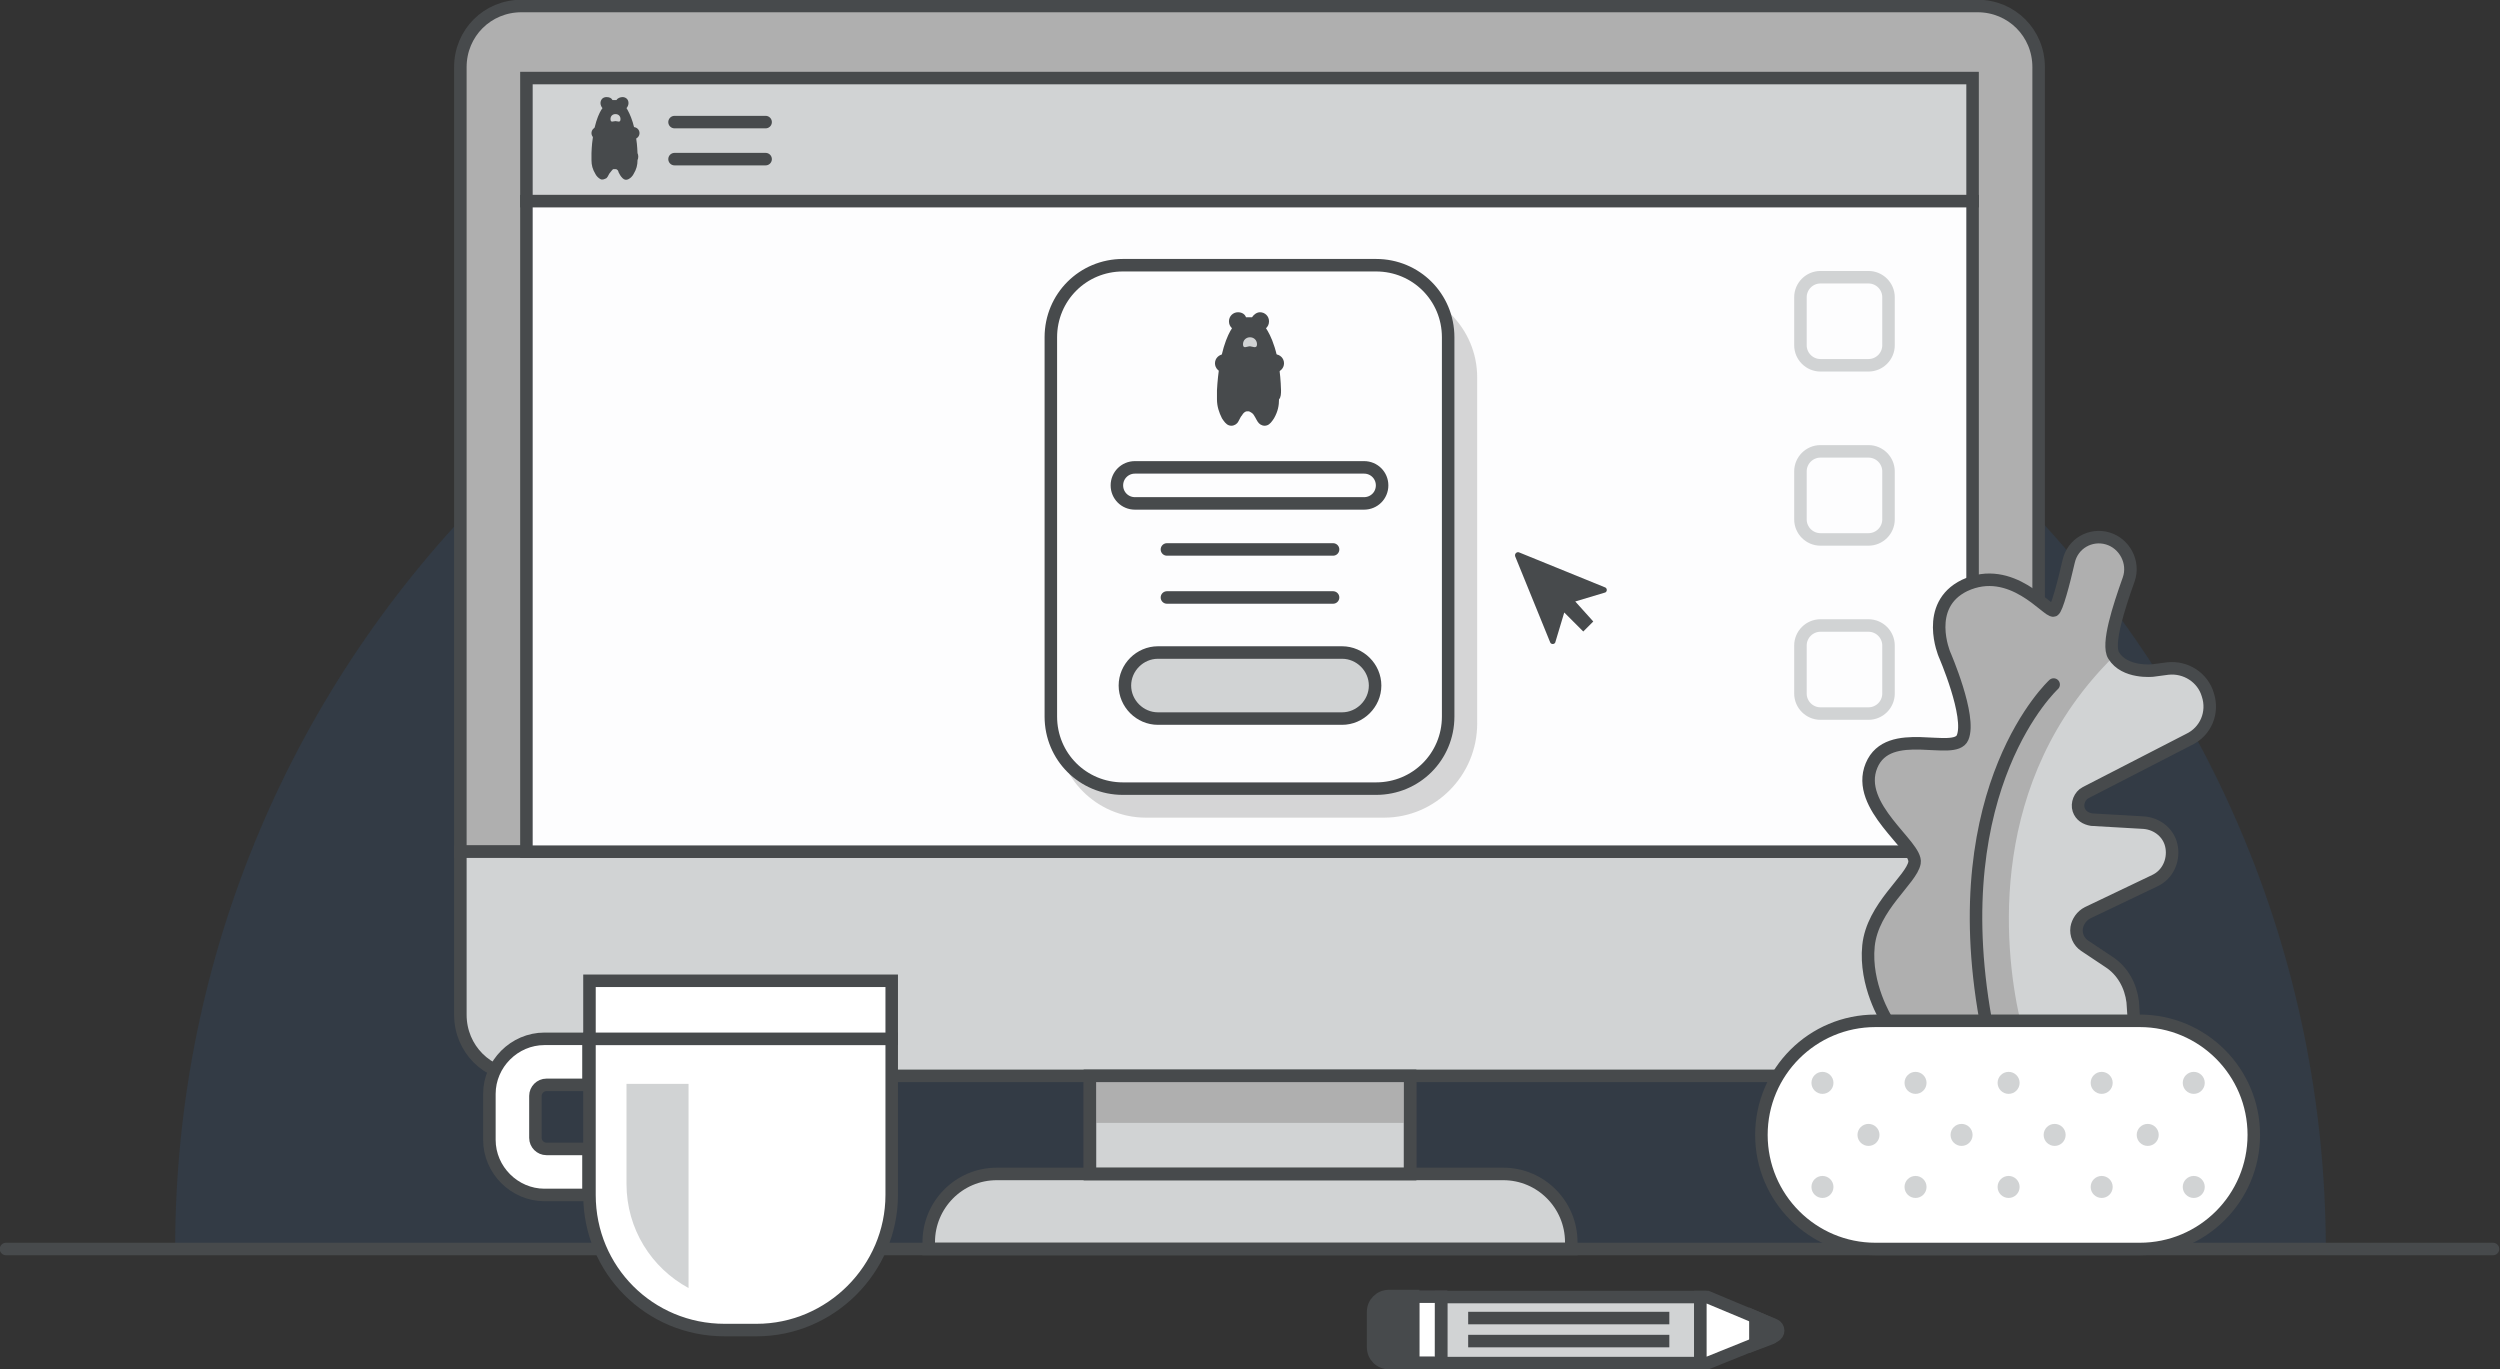 <?xml version="1.0" encoding="utf-8"?>
<!-- Generator: Adobe Illustrator 24.0.1, SVG Export Plug-In . SVG Version: 6.00 Build 0)  -->
<svg version="1.1" id="Layer_1" xmlns="http://www.w3.org/2000/svg" xmlns:xlink="http://www.w3.org/1999/xlink" x="0px" y="0px"
	 viewBox="0 0 249.8 136.8" style="enable-background:new 0 0 249.8 136.8;" xml:space="preserve">
<rect x="0" y="0" width="249.8" height="136.8" fill="#333333" stroke="none"/>
<style type="text/css">
	.st0{opacity:0.1;}
	.st1{fill:#2E83E8;}
	.st2{fill:#D1D3D4;stroke:#474A4C;stroke-width:1.25;stroke-miterlimit:10;}
	.st3{fill:none;stroke:#474A4C;stroke-width:1.25;stroke-linecap:round;stroke-miterlimit:10;}
	.st4{fill:#AFAFAF;stroke:#474A4C;stroke-width:1.25;stroke-miterlimit:10;}
	.st5{fill:#FDFDFE;stroke:#474A4C;stroke-width:1.25;stroke-miterlimit:10;}
	.st6{fill:#AFAFAF;}
	.st7{fill:none;stroke:#474A4C;stroke-width:1.25;stroke-miterlimit:10;}
	.st8{fill:#474A4C;}
	.st9{fill:#D1D3D4;}
	.st10{fill:none;stroke:#D1D3D4;stroke-width:1.25;stroke-linecap:round;stroke-miterlimit:10;}
	.st11{fill:#FFFFFF;stroke:#474A4C;stroke-width:1.25;stroke-miterlimit:10;}
	.st12{fill:#474A4C;stroke:#474A4C;stroke-width:1.25;stroke-miterlimit:10;}
	.st13{opacity:0.5;fill:#AFAFAF;}
</style>
<g>
	<g class="st0">
		<path class="st1" d="M124.9,17.4c-59.3,0-107.4,48.1-107.4,107.4h214.9C232.3,65.5,184.2,17.4,124.9,17.4z"/>
	</g>
	<g>
		<path class="st2" d="M150.2,117.3H99.6c-3.8,0-6.8,3.1-6.8,6.8v0.7H157v-0.7C157,120.4,154,117.3,150.2,117.3z"/>
		<rect x="108.9" y="107.5" class="st2" width="32" height="9.8"/>
		<line class="st3" x1="0.6" y1="124.8" x2="249.1" y2="124.8"/>
		<path class="st4" d="M203.7,6.7c0-3.4-2.7-6.1-6.1-6.1H52.1c-3.4,0-6.1,2.7-6.1,6.1v78.4h157.7V6.7z"/>
		<path class="st2" d="M52.1,107.5h145.6c3.4,0,6.1-2.7,6.1-6.1V85.1H46v16.3C46,104.8,48.7,107.5,52.1,107.5z"/>
		<rect x="52.6" y="7.8" class="st2" width="144.5" height="12.3"/>
		<rect x="52.6" y="20.1" class="st5" width="144.5" height="65"/>
		<line class="st3" x1="67.4" y1="12.2" x2="76.5" y2="12.2"/>
		<line class="st3" x1="67.4" y1="15.9" x2="76.5" y2="15.9"/>
		<rect x="108.9" y="107.5" class="st6" width="32" height="4.7"/>
		<rect x="108.9" y="107.5" class="st7" width="32" height="9.8"/>
		<g>
			<path class="st8" d="M63.7,15.3c-0.1-2.7-0.8-4-1.1-4.5c0.1-0.1,0.2-0.3,0.2-0.5c0-0.4-0.3-0.6-0.6-0.6c-0.2,0-0.5,0.1-0.6,0.3
				c-0.1,0-0.1,0-0.2,0c-0.1,0-0.1,0-0.2,0c-0.1-0.2-0.3-0.3-0.6-0.3c-0.4,0-0.6,0.3-0.6,0.6c0,0.2,0.1,0.4,0.2,0.5
				c-0.3,0.4-1,1.7-1.1,4.5c0,0.2,0,0.4,0,0.7c0,0,0,0,0,0l0,0c0,0.5,0.1,0.9,0.4,1.4c0.1,0.2,0.3,0.4,0.5,0.5
				c0.2,0.1,0.4,0,0.6-0.1c0.2-0.2,0.2-0.4,0.4-0.6c0.1-0.1,0.2-0.3,0.3-0.3c0,0,0.1,0,0.1,0c0,0,0.1,0,0.1,0c0.2,0,0.3,0.2,0.3,0.3
				c0.1,0.2,0.2,0.4,0.4,0.6c0.2,0.2,0.4,0.2,0.6,0.1c0.2-0.1,0.4-0.3,0.5-0.5c0.3-0.5,0.4-0.9,0.4-1.4l0,0c0,0,0,0,0,0
				C63.8,15.8,63.8,15.5,63.7,15.3z"/>
			<path class="st9" d="M61.5,12.1c0.2,0,0.5,0.2,0.5-0.2c0-0.3-0.2-0.5-0.5-0.5S61,11.6,61,11.9C61,12.3,61.3,12.1,61.5,12.1z"/>
			<circle class="st8" cx="59.7" cy="13.3" r="0.6"/>
			<circle class="st8" cx="63.3" cy="13.3" r="0.6"/>
		</g>
		<path class="st10" d="M186.7,36.5h-4.8c-1.1,0-2-0.9-2-2v-4.8c0-1.1,0.9-2,2-2h4.8c1.1,0,2,0.9,2,2v4.8
			C188.7,35.6,187.8,36.5,186.7,36.5z"/>
		<path class="st10" d="M186.7,53.9h-4.8c-1.1,0-2-0.9-2-2v-4.8c0-1.1,0.9-2,2-2h4.8c1.1,0,2,0.9,2,2v4.8
			C188.7,53,187.8,53.9,186.7,53.9z"/>
		<path class="st10" d="M186.7,71.3h-4.8c-1.1,0-2-0.9-2-2v-4.8c0-1.1,0.9-2,2-2h4.8c1.1,0,2,0.9,2,2v4.8
			C188.7,70.4,187.8,71.3,186.7,71.3z"/>
		<g>
			<path class="st6" d="M188.5,101.9c0,0-2.2-3.5-1.8-7.4c0.4-3.9,4.3-6.6,4.6-8.3s-6-5.6-4.3-9.7c1.7-4.1,8.3-0.9,9.1-2.8
				c0.9-2.1-1.8-8.3-1.8-8.3s-2.1-4.9,2-6.9c4.7-2.2,8.3,2.7,8.9,2.5c0.3-0.1,1-2.7,1.5-4.9c0.4-1.8,2.2-2.8,3.9-2.3l0,0
				c1.7,0.5,2.7,2.4,2.1,4.1c-1,2.8-2.2,6.5-1.5,7.6c1.1,1.8,3.9,1.5,3.9,1.5l1.5-0.2c1.8-0.2,3.5,0.9,4,2.6v0
				c0.6,1.8-0.2,3.7-1.9,4.5l-10.3,5.3c-0.6,0.3-0.9,1.1-0.7,1.7l0,0c0.2,0.6,0.7,0.9,1.3,1l5.2,0.3c1.4,0.1,2.6,1.1,2.8,2.5v0
				c0.2,1.3-0.4,2.7-1.7,3.3l-6.7,3.2c-0.6,0.3-1,0.9-1.1,1.5v0c-0.1,0.7,0.2,1.4,0.8,1.8l2.4,1.6c1.4,0.9,2.2,2.4,2.4,4l0.1,1.5
				L188.5,101.9z"/>
			<path class="st3" d="M205.2,68.4c0,0-11,10.1-6.8,33.5"/>
			<path class="st9" d="M213.1,100.2c-0.1-1.6-1-3.1-2.4-4l-2.4-1.6c-0.6-0.4-0.9-1.1-0.8-1.8c0.1-0.7,0.5-1.2,1.1-1.5l6.7-3.2
				c1.2-0.6,1.9-1.9,1.7-3.3c-0.2-1.4-1.4-2.4-2.8-2.5l-5.2-0.3c-0.6,0-1.1-0.4-1.3-1v0c-0.2-0.7,0.1-1.4,0.7-1.7l10.3-5.3
				c1.7-0.8,2.4-2.8,1.9-4.5c-0.6-1.7-2.3-2.8-4-2.6l-1.5,0.2c0,0-2.8,0.3-3.9-1.5c-12.6,12.4-11,28.9-9.4,36.1l11.5-0.1
				L213.1,100.2z"/>
			<path class="st7" d="M188.5,101.9c0,0-2.2-3.5-1.8-7.4c0.4-3.9,4.3-6.6,4.6-8.3s-6-5.6-4.3-9.7c1.7-4.1,8.3-0.9,9.1-2.8
				c0.9-2.1-1.8-8.3-1.8-8.3s-2.1-4.9,2-6.9c4.7-2.2,8.3,2.7,8.9,2.5c0.3-0.1,1-2.7,1.5-4.9c0.4-1.8,2.2-2.8,3.9-2.3l0,0
				c1.7,0.5,2.7,2.4,2.1,4.1c-1,2.8-2.2,6.5-1.5,7.6c1.1,1.8,3.9,1.5,3.9,1.5l1.5-0.2c1.8-0.2,3.5,0.9,4,2.6v0
				c0.6,1.8-0.2,3.7-1.9,4.5l-10.3,5.3c-0.6,0.3-0.9,1.1-0.7,1.7l0,0c0.2,0.6,0.7,0.9,1.3,1l5.2,0.3c1.4,0.1,2.6,1.1,2.8,2.5v0
				c0.2,1.3-0.4,2.7-1.7,3.3l-6.7,3.2c-0.6,0.3-1,0.9-1.1,1.5v0c-0.1,0.7,0.2,1.4,0.8,1.8l2.4,1.6c1.4,0.9,2.2,2.4,2.4,4l0.1,1.5"/>
			<path class="st11" d="M187.4,124.8h26.4c6.3,0,11.4-5.1,11.4-11.4v0c0-6.3-5.1-11.4-11.4-11.4h-26.4c-6.3,0-11.4,5.1-11.4,11.4v0
				C176,119.7,181.1,124.8,187.4,124.8z"/>
			<g>
				<g>
					<g>
						<circle class="st9" cx="191.4" cy="118.6" r="1.1"/>
						<circle class="st9" cx="200.7" cy="118.6" r="1.1"/>
						<circle class="st9" cx="210" cy="118.6" r="1.1"/>
						<circle class="st9" cx="219.2" cy="118.6" r="1.1"/>
						<circle class="st9" cx="182.1" cy="118.6" r="1.1"/>
					</g>
					<g>
						<circle class="st9" cx="191.4" cy="108.2" r="1.1"/>
						<circle class="st9" cx="200.7" cy="108.2" r="1.1"/>
						<circle class="st9" cx="210" cy="108.2" r="1.1"/>
						<circle class="st9" cx="219.2" cy="108.2" r="1.1"/>
						<circle class="st9" cx="182.1" cy="108.2" r="1.1"/>
					</g>
				</g>
				<g>
					<circle class="st9" cx="196" cy="113.4" r="1.1"/>
					<circle class="st9" cx="205.3" cy="113.4" r="1.1"/>
					<circle class="st9" cx="214.6" cy="113.4" r="1.1"/>
					<circle class="st9" cx="186.7" cy="113.4" r="1.1"/>
				</g>
			</g>
		</g>
		<g>
			<rect x="144" y="129.6" class="st2" width="25.9" height="6.6"/>
			
				<rect x="141.2" y="129.6" transform="matrix(-1 -5.389500e-04 5.389500e-04 -1 285.117 265.843)" class="st11" width="2.8" height="6.6"/>
			<path class="st12" d="M141.2,136.2l-2.4,0c-0.9,0-1.6-0.7-1.6-1.6l0-3.5c0-0.9,0.7-1.6,1.6-1.6l2.4,0L141.2,136.2z"/>
			<path class="st11" d="M170.6,129.6l-0.7,0l0,6.6l0.7,0l6.7-2.7c0.5-0.2,0.5-0.9,0-1.1L170.6,129.6z"/>
			<g>
				<g>
					<line class="st12" x1="146.7" y1="131.7" x2="166.8" y2="131.7"/>
					<line class="st12" x1="146.7" y1="134" x2="166.8" y2="134"/>
				</g>
			</g>
			<path class="st12" d="M175.4,131.6l0,2.7l1.6-0.6c0.6-0.3,0.6-1.2,0-1.4L175.4,131.6z"/>
		</g>
		<path class="st13" d="M138.3,81.7h-23.8c-4.9,0-8.9-4-8.9-8.9V37.7c0-4.9,4-8.9,8.9-8.9h24.2c4.9,0,8.9,4,8.9,8.9v34.6
			C147.6,77.5,143.4,81.7,138.3,81.7z"/>
		<path class="st5" d="M137.5,78.8h-25.3c-4,0-7.2-3.2-7.2-7.2V33.7c0-4,3.2-7.2,7.2-7.2h25.3c4,0,7.2,3.2,7.2,7.2v37.9
			C144.7,75.6,141.5,78.8,137.5,78.8z"/>
		<g>
			<path class="st8" d="M128,39c-0.1-3.8-1.1-5.6-1.5-6.2c0.2-0.2,0.3-0.4,0.3-0.7c0-0.5-0.4-0.9-0.9-0.9c-0.3,0-0.6,0.2-0.8,0.5
				c-0.1,0-0.2,0-0.3,0c-0.1,0-0.2,0-0.3,0c-0.1-0.3-0.4-0.5-0.8-0.5c-0.5,0-0.9,0.4-0.9,0.9c0,0.3,0.1,0.5,0.3,0.7
				c-0.4,0.6-1.3,2.4-1.5,6.2c0,0.3,0,0.6,0,0.9c0,0,0,0,0,0l0,0c0,0.7,0.2,1.3,0.5,1.9c0.2,0.3,0.4,0.6,0.7,0.7
				c0.3,0.1,0.6,0,0.8-0.2c0.2-0.2,0.3-0.6,0.5-0.8c0.1-0.2,0.3-0.4,0.5-0.4c0,0,0.1,0,0.1,0c0,0,0.1,0,0.1,0
				c0.2,0.1,0.4,0.2,0.5,0.4c0.2,0.3,0.3,0.6,0.5,0.8c0.2,0.2,0.5,0.3,0.8,0.2c0.3-0.1,0.5-0.4,0.7-0.7c0.4-0.7,0.5-1.3,0.5-1.9l0,0
				c0,0,0,0,0,0C128,39.7,128,39.3,128,39z"/>
			<path class="st9" d="M124.9,34.6c0.2,0,0.7,0.3,0.7-0.2c0-0.4-0.3-0.7-0.7-0.7s-0.7,0.3-0.7,0.7
				C124.2,34.9,124.6,34.6,124.9,34.6z"/>
			<circle class="st8" cx="122.3" cy="36.3" r="0.9"/>
			<circle class="st8" cx="127.4" cy="36.3" r="0.9"/>
		</g>
		<path class="st2" d="M134.1,65.2h-18.4c-1.8,0-3.3,1.5-3.3,3.3s1.5,3.3,3.3,3.3h18.4c1.8,0,3.3-1.5,3.3-3.3S135.9,65.2,134.1,65.2
			z"/>
		<line class="st3" x1="116.6" y1="59.7" x2="133.2" y2="59.7"/>
		<line class="st3" x1="116.6" y1="54.9" x2="133.2" y2="54.9"/>
		<path class="st8" d="M157.4,60.1l3-0.9c0.2-0.1,0.2-0.4,0-0.5l-8.6-3.5c-0.2-0.1-0.5,0.1-0.4,0.4l3.5,8.6c0.1,0.2,0.4,0.2,0.5,0
			l0.9-3l1.9,1.9l1-1L157.4,60.1z"/>
		<path class="st3" d="M136.3,46.7h-22.9c-1,0-1.8,0.8-1.8,1.8c0,1,0.8,1.8,1.8,1.8h22.9c1,0,1.8-0.8,1.8-1.8
			C138.1,47.5,137.3,46.7,136.3,46.7z"/>
		<g>
			<path class="st11" d="M75.6,132.9h-3.2c-7.5,0-13.5-6-13.5-13.5v-15.6h30.2v15.6C89.1,126.8,83,132.9,75.6,132.9z"/>
			<rect x="58.9" y="98" class="st11" width="30.2" height="5.8"/>
			<path class="st9" d="M68.8,108.2v20.5c-3.7-2-6.2-5.9-6.2-10.4v-10H68.8z"/>
			<path class="st11" d="M54.6,114.8c-0.6,0-1.1-0.5-1.1-1.1v-4.2c0-0.6,0.5-1.1,1.1-1.1h4.2v-4.6h-4.4c-3,0-5.5,2.5-5.5,5.5v4.6
				c0,3,2.5,5.5,5.5,5.5h4.4v-4.6H54.6z"/>
		</g>
	</g>
</g>
</svg>
